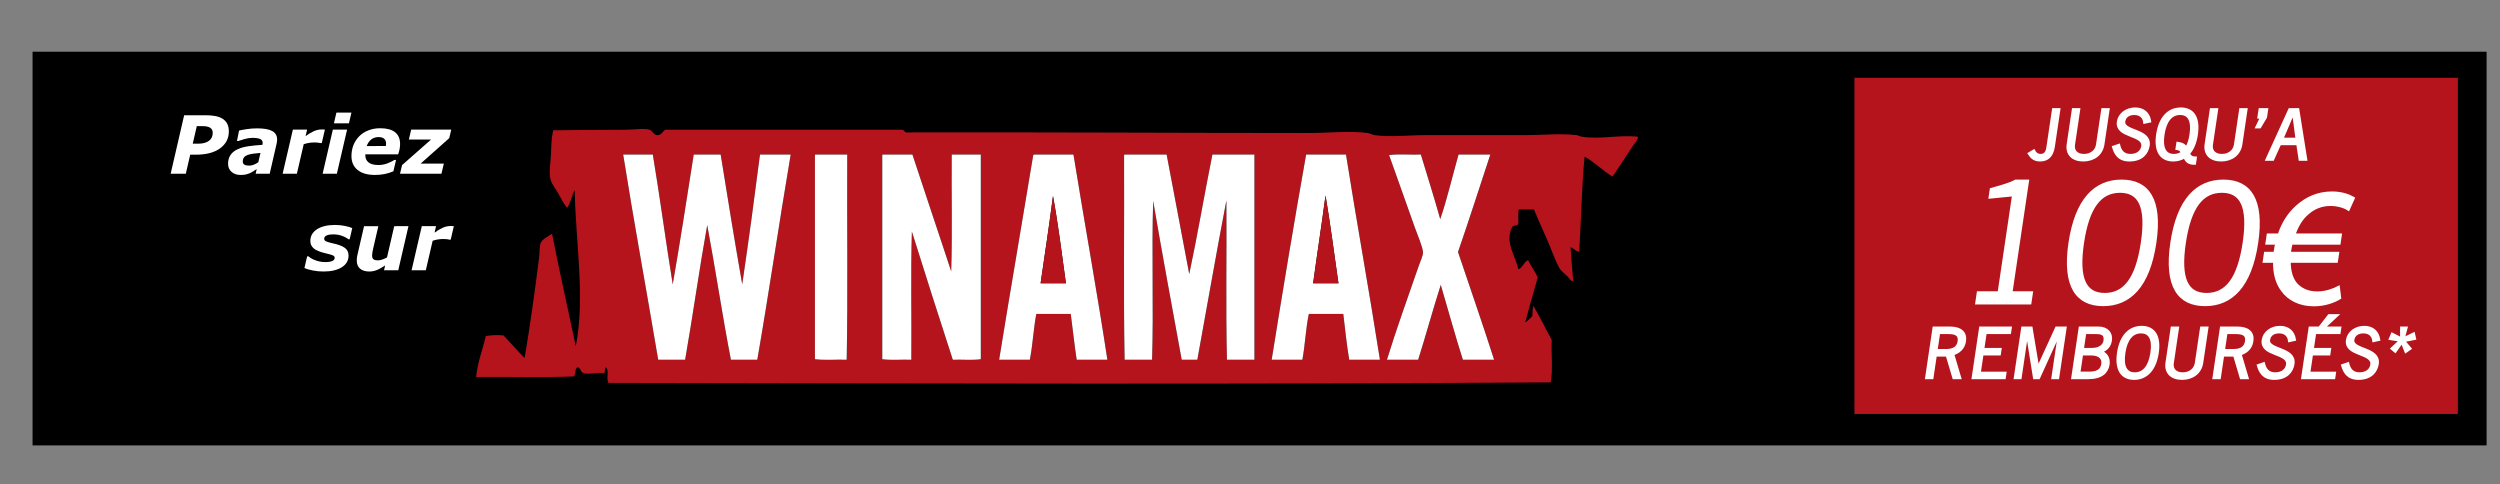 <?xml version="1.0" encoding="utf-8"?>
<!-- Generator: Adobe Illustrator 16.0.0, SVG Export Plug-In . SVG Version: 6.00 Build 0)  -->
<!DOCTYPE svg PUBLIC "-//W3C//DTD SVG 1.1//EN" "http://www.w3.org/Graphics/SVG/1.1/DTD/svg11.dtd">
<svg version="1.1" id="Calque_2" xmlns="http://www.w3.org/2000/svg" xmlns:xlink="http://www.w3.org/1999/xlink" x="0px" y="0px"
	 width="870px" height="168.5px" viewBox="0 0 870 168.5" enable-background="new 0 0 870 168.5" xml:space="preserve">
<rect x="0" y="0" width="870" height="168.5" fill="#808080" stroke="none"/>
<rect id="Winamax_2_" x="11.333" y="18" width="854" height="137"/>
<g>
	<path fill="#FFFFFF" d="M79.638,45.734c0,2.425-1.005,4.38-3.015,5.865c-2.01,1.486-4.821,2.229-8.431,2.229h-1.997l-1.53,6.631
		H59.39l4.697-20.357h7.317c1.332,0,2.492,0.091,3.481,0.273c0.989,0.183,1.844,0.497,2.564,0.943
		c0.711,0.447,1.254,1.028,1.628,1.743C79.451,43.777,79.638,44.668,79.638,45.734z M74.032,46.24c0-0.793-0.288-1.381-0.863-1.764
		c-0.575-0.383-1.429-0.574-2.561-0.574h-2.123L67.078,50h1.889c1.597,0,2.84-0.326,3.73-0.978
		C73.587,48.371,74.032,47.443,74.032,46.24z"/>
	<path fill="#FFFFFF" d="M89.339,58.834c-0.31,0.202-0.684,0.445-1.122,0.729S87.374,60.072,87,60.237
		c-0.511,0.21-0.99,0.371-1.437,0.481c-0.447,0.11-1.067,0.165-1.861,0.165c-1.277,0-2.319-0.358-3.126-1.075
		c-0.808-0.716-1.211-1.649-1.211-2.799c0-1.214,0.287-2.243,0.86-3.087s1.425-1.518,2.554-2.02
		c1.056-0.475,2.315-0.817,3.777-1.027c1.461-0.209,3.043-0.365,4.746-0.465c0.01-0.055,0.03-0.144,0.06-0.267
		c0.03-0.123,0.045-0.262,0.045-0.417c0-0.647-0.301-1.1-0.902-1.36c-0.602-0.26-1.499-0.39-2.693-0.39
		c-0.811,0-1.706,0.137-2.686,0.41c-0.98,0.273-1.715,0.501-2.208,0.684h-0.451l0.725-3.637c0.574-0.146,1.463-0.31,2.666-0.492
		c1.203-0.182,2.401-0.273,3.596-0.273c2.406,0,4.172,0.314,5.298,0.943c1.125,0.629,1.688,1.604,1.688,2.926
		c0,0.183-0.016,0.419-0.048,0.711c-0.032,0.292-0.075,0.547-0.13,0.766l-2.406,10.445H88.96L89.339,58.834z M90.648,53.213
		c-0.879,0.073-1.704,0.16-2.474,0.26c-0.77,0.101-1.425,0.246-1.965,0.438c-0.559,0.201-0.985,0.483-1.278,0.848
		c-0.293,0.365-0.44,0.848-0.44,1.449c0,0.529,0.195,0.9,0.584,1.114c0.39,0.214,0.956,0.321,1.698,0.321
		c0.485,0,1.005-0.111,1.56-0.334c0.554-0.223,1.074-0.506,1.56-0.852L90.648,53.213z"/>
	<path fill="#FFFFFF" d="M111.974,49.795h-0.437c-0.219-0.073-0.528-0.127-0.929-0.164c-0.4-0.036-0.796-0.055-1.188-0.055
		c-0.646,0-1.27,0.048-1.87,0.144s-1.219,0.249-1.856,0.458l-2.385,10.281h-4.955l3.561-15.354h4.955l-0.523,2.256
		c0.928-0.684,1.854-1.239,2.779-1.668c0.924-0.428,1.854-0.643,2.792-0.643c0.173,0,0.366,0.005,0.58,0.014
		c0.214,0.009,0.403,0.023,0.567,0.041L111.974,49.795z"/>
	<path fill="#FFFFFF" d="M120.788,45.105l-3.561,15.354h-4.955l3.561-15.354H120.788z M122.294,39.185l-0.861,3.732h-5.223
		l0.861-3.732H122.294z"/>
	<path fill="#FFFFFF" d="M130.504,60.883c-2.618,0-4.639-0.579-6.062-1.738s-2.135-2.759-2.135-4.803
		c0-1.396,0.232-2.678,0.698-3.845s1.136-2.194,2.011-3.079c0.839-0.857,1.888-1.537,3.147-2.039
		c1.258-0.501,2.641-0.752,4.146-0.752c2.29,0,4.016,0.463,5.179,1.39c1.163,0.927,1.745,2.294,1.745,4.101
		c0,0.621-0.062,1.228-0.185,1.821c-0.124,0.593-0.286,1.182-0.486,1.766h-11.428c0,0.055,0,0.107,0,0.157c0,0.05,0,0.103,0,0.157
		c0,1.066,0.375,1.9,1.124,2.502c0.749,0.602,1.896,0.902,3.44,0.902c1.078,0,2.099-0.182,3.063-0.547
		c0.964-0.364,1.802-0.77,2.515-1.217h0.548l-0.917,3.951c-0.958,0.419-1.966,0.736-3.024,0.95
		C132.826,60.775,131.699,60.883,130.504,60.883z M134.271,50.82c0.027-0.165,0.048-0.316,0.062-0.453s0.021-0.279,0.021-0.426
		c0-0.723-0.224-1.277-0.672-1.662c-0.449-0.384-1.093-0.577-1.935-0.577c-1.016,0-1.869,0.275-2.56,0.824
		c-0.691,0.55-1.214,1.314-1.571,2.293H134.271z"/>
	<path fill="#FFFFFF" d="M153.63,60.459h-14.424l0.711-3.008l10.089-8.887h-7.724l0.807-3.459h13.945l-0.697,2.967l-9.971,8.873
		h8.084L153.63,60.459z"/>
	<path fill="#FFFFFF" d="M112.587,94.483c-1.313,0-2.584-0.123-3.814-0.369s-2.174-0.533-2.83-0.861l0.945-4.047h0.452
		c0.201,0.173,0.454,0.365,0.76,0.574c0.306,0.21,0.741,0.429,1.307,0.656c0.484,0.21,1.045,0.39,1.684,0.54
		c0.639,0.15,1.328,0.226,2.067,0.226c1.104,0,1.933-0.127,2.485-0.383c0.552-0.255,0.828-0.62,0.828-1.094
		c0-0.364-0.196-0.643-0.589-0.834s-1.205-0.428-2.438-0.711c-2.091-0.483-3.522-1.066-4.293-1.75
		c-0.771-0.684-1.157-1.536-1.157-2.557c0-1.731,0.774-3.097,2.324-4.095c1.549-0.998,3.646-1.497,6.289-1.497
		c1.148,0,2.297,0.116,3.445,0.349s1.991,0.481,2.529,0.745l-0.904,3.883h-0.424c-0.648-0.501-1.431-0.909-2.348-1.224
		c-0.917-0.314-1.86-0.472-2.828-0.472c-1.05,0-1.855,0.125-2.417,0.376c-0.562,0.251-0.842,0.636-0.842,1.155
		c0,0.401,0.242,0.709,0.726,0.923c0.484,0.214,1.247,0.436,2.287,0.663c1.936,0.419,3.33,0.948,4.184,1.586
		c0.854,0.638,1.28,1.531,1.28,2.68c0,1.714-0.784,3.065-2.352,4.054C117.376,93.989,115.257,94.483,112.587,94.483z"/>
	<path fill="#FFFFFF" d="M142.145,78.705l-3.55,15.354h-4.954l0.392-1.695c-0.492,0.319-0.973,0.618-1.442,0.896
		c-0.469,0.278-0.913,0.499-1.333,0.663c-0.528,0.219-1.011,0.367-1.448,0.444c-0.438,0.077-0.87,0.116-1.298,0.116
		c-1.348,0-2.412-0.324-3.191-0.971s-1.168-1.604-1.168-2.871c0-0.346,0.018-0.667,0.055-0.964c0.036-0.296,0.096-0.622,0.178-0.978
		l2.311-9.994h4.967l-1.76,7.615c-0.137,0.583-0.239,1.084-0.307,1.503c-0.068,0.419-0.103,0.775-0.103,1.067
		c0,0.602,0.146,1.037,0.438,1.306c0.292,0.269,0.843,0.403,1.654,0.403c0.401,0,0.863-0.086,1.388-0.26
		c0.524-0.173,1.091-0.424,1.702-0.752l2.516-10.883H142.145z"/>
	<path fill="#FFFFFF" d="M156.845,83.395h-0.437c-0.219-0.073-0.528-0.127-0.929-0.164c-0.4-0.036-0.796-0.055-1.188-0.055
		c-0.646,0-1.27,0.048-1.87,0.144s-1.219,0.249-1.856,0.458l-2.385,10.281h-4.955l3.561-15.354h4.955l-0.523,2.256
		c0.928-0.684,1.854-1.239,2.779-1.668c0.924-0.428,1.854-0.643,2.792-0.643c0.173,0,0.366,0.005,0.58,0.014
		c0.214,0.009,0.403,0.023,0.567,0.041L156.845,83.395z"/>
</g>
<rect x="645.345" y="27.064" fill="#B5141D" width="209.989" height="116.995"/>
<g>
	<path fill="#FFFFFF" stroke="#FFFFFF" stroke-miterlimit="10" d="M716.508,38.132l-1.909,12.863
		c-0.484,3.264-2.091,4.704-4.683,4.704c-2.016,0-3.011-1.056-3.748-2.232l1.578-0.936c0.421,0.888,1.285,1.536,2.365,1.536
		c1.176,0,2.197-0.576,2.493-2.568l1.983-13.367H716.508z"/>
	<path fill="#FFFFFF" stroke="#FFFFFF" stroke-miterlimit="10" d="M723.419,38.132l-1.816,12.239
		c-0.299,2.016,0.892,3.696,3.604,3.696c2.711,0,4.401-1.68,4.7-3.696l1.816-12.239h1.92l-1.795,12.095
		c-0.513,3.456-3.308,5.472-6.884,5.472s-5.774-2.016-5.262-5.472l1.795-12.095H723.419z"/>
	<path fill="#FFFFFF" stroke="#FFFFFF" stroke-miterlimit="10" d="M746.332,42.548c-0.183-1.68-1.352-3.024-3.584-3.024
		c-2.016,0-3.358,0.96-3.639,2.688c-0.61,3.792,9.325,2.832,8.499,8.399c-0.374,2.52-2.173,5.088-6.589,5.088
		c-3.791,0-4.917-2.448-5.522-4.512l1.845-0.624c0.426,1.824,1.473,3.504,4.016,3.504c2.545,0,4.017-1.344,4.279-3.12
		c0.656-4.416-9.28-3.12-8.469-8.592c0.371-2.496,2.75-4.463,5.871-4.463c2.688,0,4.59,1.416,5.078,4.271L746.332,42.548z"/>
	<path fill="#FFFFFF" stroke="#FFFFFF" stroke-miterlimit="10" d="M763.722,56.851c-2.16,0-2.79-0.768-3.502-2.28
		c-1.118,0.744-2.448,1.128-3.935,1.128c-4.25,0-6.307-3.12-5.449-8.903c0.858-5.784,3.842-8.903,8.092-8.903
		c4.248,0,6.305,3.12,5.447,8.903c-0.428,2.879-1.383,5.111-2.756,6.6c0.432,1.128,1.181,1.583,2.381,1.583L763.722,56.851z
		 M757.849,49.844c1.528,0.216,2.373,0.671,2.978,1.776c0.771-1.152,1.321-2.76,1.627-4.824c0.73-4.92-0.721-7.272-3.768-7.272
		c-3.049,0-5.198,2.352-5.928,7.272c-0.73,4.92,0.721,7.271,3.77,7.271c1.104,0,2.086-0.312,2.949-0.96
		c-0.447-0.864-0.914-1.272-1.902-1.416L757.849,49.844z"/>
	<path fill="#FFFFFF" stroke="#FFFFFF" stroke-miterlimit="10" d="M771.419,38.132l-1.816,12.239
		c-0.299,2.016,0.892,3.696,3.604,3.696c2.711,0,4.401-1.68,4.7-3.696l1.816-12.239h1.92l-1.795,12.095
		c-0.513,3.456-3.308,5.472-6.884,5.472s-5.774-2.016-5.262-5.472l1.795-12.095H771.419z"/>
	<path fill="#FFFFFF" stroke="#FFFFFF" stroke-miterlimit="10" d="M788.426,40.772l-2.018,3.408H785.4l1.634-3.408h-0.96l0.392-2.64
		h2.352L788.426,40.772z"/>
	<path fill="#FFFFFF" stroke="#FFFFFF" stroke-miterlimit="10" d="M788.91,55.459l7.899-17.327h2.856l2.757,17.327h-2.016
		l-0.828-5.424h-6.216l-2.438,5.424H788.91z M794.085,48.404h5.257l-1.171-8.928h-0.265L794.085,48.404z"/>
	<path fill="#FFFFFF" stroke="#FFFFFF" stroke-miterlimit="10" d="M687.876,105.459l0.533-3.596h7.249l5.053-34.049l-8.182,0.812
		l0.404-2.726c3.029-0.87,6.465-1.74,8.492-2.9h4.176l-5.768,38.863h7.135l-0.533,3.596H687.876z"/>
	<path fill="#FFFFFF" stroke="#FFFFFF" stroke-miterlimit="10" d="M738.313,62.999c9.105,0,13.843,6.381,11.597,21.52
		c-2.247,15.139-8.879,21.52-17.984,21.52s-13.842-6.38-11.595-21.52C722.577,69.38,729.208,62.999,738.313,62.999z M732.46,102.443
		c6.786,0,11.156-5.22,13.042-17.923c1.885-12.703-0.936-17.923-7.723-17.923c-6.785,0-11.156,5.221-13.041,17.923
		C722.853,97.222,725.674,102.443,732.46,102.443z"/>
	<path fill="#FFFFFF" stroke="#FFFFFF" stroke-miterlimit="10" d="M773.751,62.999c9.105,0,13.843,6.381,11.597,21.52
		c-2.247,15.139-8.879,21.52-17.984,21.52s-13.842-6.38-11.595-21.52C758.015,69.38,764.646,62.999,773.751,62.999z
		 M767.897,102.443c6.786,0,11.156-5.22,13.042-17.923c1.885-12.703-0.936-17.923-7.723-17.923c-6.785,0-11.156,5.221-13.041,17.923
		C758.29,97.222,761.111,102.443,767.897,102.443z"/>
	<path fill="#FFFFFF" stroke="#FFFFFF" stroke-miterlimit="10" d="M814.232,103.66c-1.979,1.218-5.176,2.437-9.003,2.437
		c-4.698,0-8.607-1.798-11.009-5.162c-1.843-2.437-2.792-5.801-2.695-9.977h-3.596l0.422-2.842h3.306
		c0.043-0.29,0.086-0.58,0.13-0.87c0.137-0.929,0.325-1.798,0.503-2.611h-3.422l0.431-2.9h3.828
		c1.298-4.061,3.537-7.424,6.211-9.803c3.414-3.074,7.441-4.814,12.197-4.814c3.422,0,5.943,0.986,7.438,1.856l-1.729,3.829
		c-1.321-0.87-3.645-1.624-6.255-1.624c-3.132,0-5.847,1.102-8.129,3.19c-1.989,1.682-3.537,4.292-4.573,7.367h16.182l-0.431,2.9
		h-16.703c-0.17,0.754-0.357,1.625-0.478,2.437c-0.052,0.348-0.095,0.638-0.155,1.044h16.819l-0.422,2.842h-16.413
		c-0.035,3.364,0.755,5.858,2.063,7.599c1.811,2.262,4.546,3.364,7.678,3.364c3.074,0,5.915-1.16,7.36-1.914L814.232,103.66z"/>
	<path fill="#FFFFFF" stroke="#FFFFFF" stroke-miterlimit="10" d="M670.438,131.459l2.572-17.327h5.568
		c3.744,0,5.534,1.68,5.107,4.559c-0.363,2.448-1.986,3.84-4.126,4.512l2.446,8.255h-2.088l-2.335-7.872h-4.057l-1.169,7.872
		H670.438z M673.769,121.956h3.48c2.64,0,4.178-0.984,4.502-3.168c0.346-2.328-1.135-3.024-3.607-3.024h-3.456L673.769,121.956z"/>
	<path fill="#FFFFFF" stroke="#FFFFFF" stroke-miterlimit="10" d="M699.603,114.133l-0.242,1.631h-8.473l-0.862,5.808h6.024
		l-0.242,1.632h-6.024l-0.982,6.624h8.951l-0.242,1.632h-10.873l2.572-17.327H699.603z"/>
	<path fill="#FFFFFF" stroke="#FFFFFF" stroke-miterlimit="10" d="M714.383,131.459l2.35-15.839h-0.072l-7.199,15.839h-1.488
		l-2.521-15.839h-0.072l-2.35,15.839h-1.729l2.571-17.327h2.977l2.337,14.015h0.048l6.424-14.015h3.024l-2.572,17.327H714.383z"/>
	<path fill="#FFFFFF" stroke="#FFFFFF" stroke-miterlimit="10" d="M723.864,114.133h6.385c3.024,0,4.563,1.919,4.214,4.271
		c-0.281,1.896-1.324,3.264-3.52,3.983l0.018,0.048c1.873,0.48,3.008,2.208,2.688,4.368c-0.385,2.592-2.275,4.656-6.979,4.656
		h-5.377L723.864,114.133z M723.455,129.827h3.6c2.834,0,4.367-0.96,4.688-3.12c0.327-2.208-1.257-3.503-3.993-3.503h-3.312
		L723.455,129.827z M724.681,121.572h3.36c2.904,0,4.253-1.488,4.471-2.952c0.288-1.944-0.633-2.856-2.841-2.856h-4.128
		L724.681,121.572z"/>
	<path fill="#FFFFFF" stroke="#FFFFFF" stroke-miterlimit="10" d="M745.309,113.892c4.248,0,6.306,3.12,5.447,8.903
		c-0.858,5.784-3.842,8.904-8.09,8.904c-4.249,0-6.307-3.12-5.448-8.904C738.076,117.012,741.06,113.892,745.309,113.892z
		 M742.908,130.067c3.048,0,5.196-2.352,5.927-7.271c0.73-4.919-0.721-7.271-3.769-7.271c-3.049,0-5.197,2.352-5.928,7.271
		C738.408,127.716,739.859,130.067,742.908,130.067z"/>
	<path fill="#FFFFFF" stroke="#FFFFFF" stroke-miterlimit="10" d="M757.801,114.133l-1.816,12.239
		c-0.3,2.016,0.891,3.696,3.604,3.696c2.712,0,4.401-1.68,4.701-3.696l1.816-12.239h1.92l-1.795,12.095
		c-0.514,3.456-3.309,5.472-6.885,5.472s-5.774-2.016-5.262-5.472l1.796-12.095H757.801z"/>
	<path fill="#FFFFFF" stroke="#FFFFFF" stroke-miterlimit="10" d="M770.443,131.459l2.572-17.327h5.568
		c3.744,0,5.534,1.68,5.107,4.559c-0.363,2.448-1.986,3.84-4.126,4.512l2.446,8.255h-2.088l-2.335-7.872h-4.057l-1.169,7.872
		H770.443z M773.774,121.956h3.48c2.64,0,4.178-0.984,4.502-3.168c0.346-2.328-1.135-3.024-3.607-3.024h-3.456L773.774,121.956z"/>
	<path fill="#FFFFFF" stroke="#FFFFFF" stroke-miterlimit="10" d="M796.721,118.548c-0.183-1.68-1.352-3.024-3.584-3.024
		c-2.017,0-3.359,0.96-3.639,2.688c-0.611,3.792,9.324,2.833,8.498,8.4c-0.374,2.52-2.172,5.088-6.588,5.088
		c-3.792,0-4.917-2.448-5.522-4.512l1.845-0.624c0.425,1.824,1.472,3.503,4.016,3.503c2.545,0,4.016-1.344,4.279-3.12
		c0.655-4.416-9.281-3.12-8.469-8.591c0.37-2.496,2.75-4.464,5.87-4.464c2.688,0,4.591,1.416,5.079,4.271L796.721,118.548z"/>
	<path fill="#FFFFFF" stroke="#FFFFFF" stroke-miterlimit="10" d="M814.272,114.133l-0.242,1.631h-8.473l-0.862,5.808h6.024
		l-0.242,1.632h-6.024l-0.982,6.624h8.951l-0.242,1.632h-10.873l2.572-17.327H814.272z M813.137,109.812l-3.65,3.408h-1.607
		l2.642-3.408H813.137z"/>
	<path fill="#FFFFFF" stroke="#FFFFFF" stroke-miterlimit="10" d="M826.049,118.548c-0.183-1.68-1.352-3.024-3.584-3.024
		c-2.017,0-3.359,0.96-3.639,2.688c-0.611,3.792,9.324,2.833,8.498,8.4c-0.374,2.52-2.172,5.088-6.588,5.088
		c-3.792,0-4.917-2.448-5.522-4.512l1.845-0.624c0.425,1.824,1.472,3.503,4.016,3.503c2.545,0,4.016-1.344,4.279-3.12
		c0.655-4.416-9.281-3.12-8.469-8.591c0.37-2.496,2.75-4.464,5.87-4.464c2.688,0,4.591,1.416,5.079,4.271L826.049,118.548z"/>
	<path fill="#FFFFFF" stroke="#FFFFFF" stroke-miterlimit="10" d="M831.839,117.852l0.663-1.56l3.057,1.56l0.159-0.096l0.01-3.623
		h1.608l-0.964,3.575l0.147,0.144l3.414-1.656l0.361,1.608l-3.687,0.744l-0.102,0.192l2.168,2.543l-1.446,1.008l-1.275-3.216h-0.191
		l-2.223,3.168l-1.109-0.936l2.903-2.736l-0.024-0.168L831.839,117.852z"/>
</g>
<g id="Winamax_1_">
	<g>
		<path fill="#B5141D" d="M533.63,106.448c2.266,3.794,4.18,7.94,6.373,11.808c-0.238,4.821,0.484,10.607-0.375,14.807
			c-108.47,0.744-219.047,0.381-327.825,0.188c-0.946-1.057,0.21-4.212-0.749-5.248c-0.956-0.673-0.138,1.789-0.937,1.875
			c-2.201-0.431-5.101,0.582-6.938,0c-1.436-0.456-0.771-1.534-2.061-2.063c-1.326,0.237-0.481,2.643-1.502,3.186
			c-10.935,0.435-22.678,0.063-33.923,0.188c0.527-5.346,2.298-9.445,3.373-14.247c2.029-0.309,4.031-0.452,6.186-0.187
			c2.471,2.589,4.812,5.312,7.31,7.874c1.796-10.463,3.613-23.528,5.061-35.053c0.216-1.712,0.064-3.859,0.563-5.061
			c0.568-1.368,2.687-2.268,3.937-3.186c2.566,13.241,5.522,26.092,8.246,39.174c3.36-16.752-0.047-36.296-0.373-54.357
			c-1.029,1.907-1.424,4.451-2.624,6.187c-1.105-1.204-1.958-3.017-2.999-4.873c-0.889-1.586-2.477-3.488-2.812-5.062
			c-0.582-2.737,0.085-5.963,0.188-8.807c0.101-2.838,0.167-5.628,0.749-8.247c7.428-0.071,16.704-0.187,25.117-0.187
			c2.875,0,6.44-0.589,8.434,0c0.858,0.252,1.472,1.737,2.438,1.875c1.53,0.217,2.071-1.189,2.997-1.875c27.43,0,54.857,0,82.287,0
			c0.842-0.03,0.925,0.698,1.499,0.937c46.692-0.116,93.573,0.187,140.578,0.187c6.678,0,13.826-0.804,20.055,0
			c0.82,0.108,1.696,0.643,2.436,0.751c5.395,0.774,11.665,0,17.62,0c11.753,0,23.252,0,35.239,0c5.795,0,11.969-0.673,17.43,0
			c0.642,0.078,1.215,0.462,1.877,0.56c6.486,0.983,13.072-0.737,19.49,0c0.135,0.862-1.078,2.174-1.874,3.375
			c-2.201,3.335-4.687,7.182-6.936,10.496c-3.49-2.07-6.145-4.978-9.747-6.934c-1.022,10.598-1.186,22.057-1.875,32.989
			c-0.543,0.501-1.994-1.224-2.998-1.498c0.168,4.083,0.627,7.868,0.936,11.807c-0.794,0.171-1.465-1.089-2.249-1.875
			c-0.835-0.835-1.95-1.616-2.438-2.434c-1.7-2.88-2.925-6.811-4.497-10.311c-1.603-3.571-3.166-7.07-4.499-10.308
			c-1.748,0-3.497,0-5.249,0c-0.415,1.269-0.075,3.296-0.186,4.873c-0.119,0.939-1.588,0.535-2.063,1.124
			c-2.833,5.131,0.96,9.869,2.063,14.809c1.254-0.187,1.937-2.563,3.374-3.187c1.035,2.087,2.387,3.862,3.374,5.997
			c-1.403,5.221-2.969,10.277-4.312,15.557c0.036,0.161-0.072,0.178-0.187,0.188c0.681-0.199,1.875-1.499,2.625-2.25
			C533.259,108.698,533.37,107.499,533.63,106.448z M216.864,53.777c3.711,23.405,8.203,47.654,12.187,71.412c3.12,0,6.247,0,9.37,0
			c2.712-15.469,4.923-31.442,7.687-46.86c2.908,15.461,5.257,31.477,8.247,46.86c3.06,0,6.121,0,9.183,0
			c4.095-23.585,7.604-47.752,11.622-71.412c-3.561,0-7.12,0-10.683,0c-1.943,15.177-3.975,30.263-6.187,45.172
			c-2.616-14.939-5.073-30.041-7.498-45.172c-3.124,0-6.248,0-9.373,0c-2.395,15.098-4.704,30.287-7.312,45.172
			c-2.423-14.945-4.453-30.283-6.931-45.172C223.739,53.777,220.301,53.777,216.864,53.777z M283.591,54.34
			c0,23.555,0,47.109,0,70.663c3.317,0.432,7.433,0.066,11.061,0.187c0.438-23.428,0.062-47.671,0.186-71.412
			c-3.685,0-7.372,0-11.057,0C283.562,53.809,283.578,54.074,283.591,54.34z M307.021,54.34c0,23.555,0,47.109,0,70.663
			c3.004,0.432,6.808,0.066,10.124,0.187c0.126-14.808-0.25-30.113,0.188-44.61c4.69,14.926,9.413,29.824,14.247,44.61
			c3.189-0.121,6.866,0.245,9.745-0.187c0-23.744,0-47.484,0-71.226c-3.374,0-6.746,0-10.122,0
			c-0.125,13.497,0.25,27.49-0.187,40.674c-4.443-13.613-9.05-27.061-13.495-40.674c-3.435,0-6.873,0-10.31,0
			C306.992,53.809,307.008,54.074,307.021,54.34z M359.503,54.34c-3.895,23.66-7.979,47.126-11.806,70.85c3.56,0,7.121,0,10.681,0
			c1.012-5.047,1.28-10.84,2.25-15.932c3.998,0,7.993,0,11.993,0c0.698,5.301,1.267,10.732,2.063,15.932c3.562,0,7.123,0,10.687,0
			c-3.564-23.426-7.967-47.641-11.811-71.412c-4.562,0-9.122,0-13.684,0C359.643,53.853,359.496,54.02,359.503,54.34z
			 M391.181,54.34c0.125,23.555-0.252,47.606,0.187,70.85c3.188,0,6.371,0,9.56,0c0.562-17.993-0.187-37.299,0.377-55.292
			c3.145,18.596,6.593,36.893,9.932,55.292c1.812,0,3.625,0,5.436,0c3.386-18.479,6.59-37.142,10.123-55.48
			c0.124,18.431-0.251,37.363,0.185,55.48c3.188,0,6.373,0,9.562,0c0-23.804,0-47.609,0-71.412c-4.875,0-9.748,0-14.62,0
			c-2.781,13.777-5.151,27.964-8.062,41.609c-2.583-13.911-5.266-27.723-7.873-41.609c-4.873,0-9.746,0-14.618,0
			C391.149,53.809,391.164,54.074,391.181,54.34z M442.537,125.189c3.562,0,7.12,0,10.685,0c0.962-5.097,1.181-10.939,2.247-15.932
			c4,0,7.997,0,11.997,0c0.62,5.38,1.212,10.788,2.061,15.932c3.563,0,7.123,0,10.685,0c-3.735-24.006-8.012-47.466-11.81-71.412
			c-4.623,0-9.246,0-13.871,0C450.338,77.384,446.385,101.235,442.537,125.189z M492.395,79.267
			c0.699,2.007,2.837,6.926,2.813,8.623c-0.019,1.138-0.954,3.112-1.502,4.686c-3.805,10.982-7.702,21.749-11.057,32.613
			c3.627,0,7.247,0,10.871,0c2.715-8.592,5.13-17.487,7.868-26.054c2.572,8.675,4.968,17.53,7.688,26.054c3.623,0,7.248,0,10.871,0
			c-4.044-12.639-8.365-25-12.56-37.487c3.855-11.204,7.522-22.59,11.248-33.925c-3.686,0-7.374,0-11.06,0
			c-2.13,7.494-3.92,15.324-6.375,22.493c-2.124-7.62-4.491-15-6.743-22.493c-3.625,0.126-7.751-0.25-11.06,0.188
			C486.094,61.621,489.511,71.019,492.395,79.267z"/>
		<path fill="#FFFFFF" d="M227.177,53.777c2.479,14.889,4.508,30.229,6.931,45.172c2.608-14.886,4.917-30.075,7.312-45.172
			c3.125,0,6.249,0,9.373,0c2.425,15.131,4.882,30.233,7.498,45.172c2.21-14.909,4.244-29.995,6.187-45.172
			c3.563,0,7.122,0,10.683,0c-4.018,23.662-7.526,47.829-11.622,71.412c-3.059,0-6.121,0-9.183,0
			c-2.988-15.383-5.339-31.399-8.247-46.86c-2.764,15.417-4.975,31.389-7.687,46.86c-3.125,0-6.25,0-9.37,0
			c-3.984-23.758-8.476-48.007-12.187-71.412C220.301,53.777,223.739,53.777,227.177,53.777z"/>
		<path fill="#FFFFFF" d="M283.78,53.777c3.685,0,7.372,0,11.057,0c-0.123,23.743,0.25,47.984-0.188,71.412
			c-3.625-0.121-7.743,0.245-11.057-0.187c0-23.554,0-47.108,0-70.663C283.578,54.074,283.562,53.809,283.78,53.777z"/>
		<path fill="#FFFFFF" d="M307.21,53.777c3.434,0,6.873,0,10.309,0c4.445,13.613,9.052,27.061,13.495,40.674
			c0.437-13.182,0.063-27.177,0.187-40.674c3.375,0,6.749,0,10.122,0c0,23.743,0,47.485,0,71.226
			c-2.879,0.432-6.555,0.066-9.746,0.187c-4.833-14.786-9.554-29.682-14.245-44.61c-0.438,14.497-0.063,29.802-0.188,44.61
			c-3.314-0.121-7.118,0.245-10.122-0.187c0-23.554,0-47.108,0-70.663C307.008,54.074,306.992,53.809,307.21,53.777z"/>
		<path fill="#FFFFFF" d="M359.877,53.777c4.563,0,9.122,0,13.685,0c3.845,23.771,8.245,47.986,11.809,71.412
			c-3.562,0-7.122,0-10.685,0c-0.796-5.199-1.362-10.631-2.063-15.932c-4,0-7.995,0-11.993,0
			c-0.972,5.092-1.237,10.885-2.251,15.932c-3.559,0-7.122,0-10.681,0c3.831-23.723,7.914-47.19,11.806-70.85
			C359.496,54.02,359.643,53.853,359.877,53.777z M362.129,98.574c2.935,0,5.873,0,8.81,0c-1.417-10.206-2.688-20.557-4.501-30.364
			C365.13,78.457,363.587,88.472,362.129,98.574z"/>
		<path fill="#FFFFFF" d="M391.367,53.777c4.873,0,9.746,0,14.618,0c2.607,13.889,5.29,27.698,7.873,41.609
			c2.91-13.647,5.278-27.832,8.062-41.609c4.874,0,9.747,0,14.62,0c0,23.805,0,47.609,0,71.412c-3.188,0-6.373,0-9.562,0
			c-0.436-18.117-0.061-37.049-0.185-55.48c-3.531,18.338-6.737,37-10.123,55.48c-1.811,0-3.624,0-5.436,0
			c-3.339-18.403-6.787-36.698-9.932-55.292c-0.563,17.994,0.185,37.3-0.377,55.292c-3.188,0-6.372,0-9.56,0
			c-0.438-23.243-0.062-47.295-0.187-70.85C391.164,54.074,391.149,53.809,391.367,53.777z"/>
		<path fill="#FFFFFF" d="M454.532,53.777c4.623,0,9.246,0,13.87,0c3.794,23.946,8.073,47.406,11.811,71.412
			c-3.562,0-7.122,0-10.685,0c-0.849-5.147-1.441-10.552-2.062-15.932c-3.999,0-7.996,0-11.996,0
			c-1.066,4.992-1.287,10.834-2.247,15.932c-3.564,0-7.124,0-10.684,0C446.385,101.235,450.338,77.384,454.532,53.777z
			 M456.972,98.574c2.936,0,5.869,0,8.806,0c-1.493-10.188-2.782-20.583-4.5-30.551C459.938,78.298,458.354,88.339,456.972,98.574z"
			/>
		<path fill="#FFFFFF" d="M483.398,53.965c3.309-0.438,7.435-0.063,11.06-0.188c2.252,7.491,4.619,14.874,6.743,22.493
			c2.457-7.169,4.245-14.999,6.375-22.493c3.686,0,7.374,0,11.06,0c-3.726,11.335-7.395,22.721-11.248,33.925
			c4.194,12.488,8.516,24.848,12.56,37.487c-3.625,0-7.25,0-10.871,0c-2.721-8.527-5.116-17.378-7.688-26.054
			c-2.738,8.566-5.153,17.461-7.868,26.054c-3.625,0-7.246,0-10.871,0c3.354-10.864,7.252-21.631,11.057-32.613
			c0.548-1.574,1.483-3.548,1.502-4.686c0.025-1.695-2.111-6.616-2.813-8.623C489.511,71.019,486.094,61.621,483.398,53.965z"/>
		<path fill="#B5141D" d="M461.279,68.021c1.717,9.971,3.007,20.361,4.5,30.552c-2.937,0-5.87,0-8.807,0
			C458.354,88.339,459.938,78.298,461.279,68.021z"/>
		<path fill="#B5141D" d="M366.438,68.208c1.813,9.808,3.084,20.16,4.501,30.365c-2.938,0-5.875,0-8.81,0
			C363.587,88.472,365.13,78.457,366.438,68.208z"/>
	</g>
</g>
</svg>
